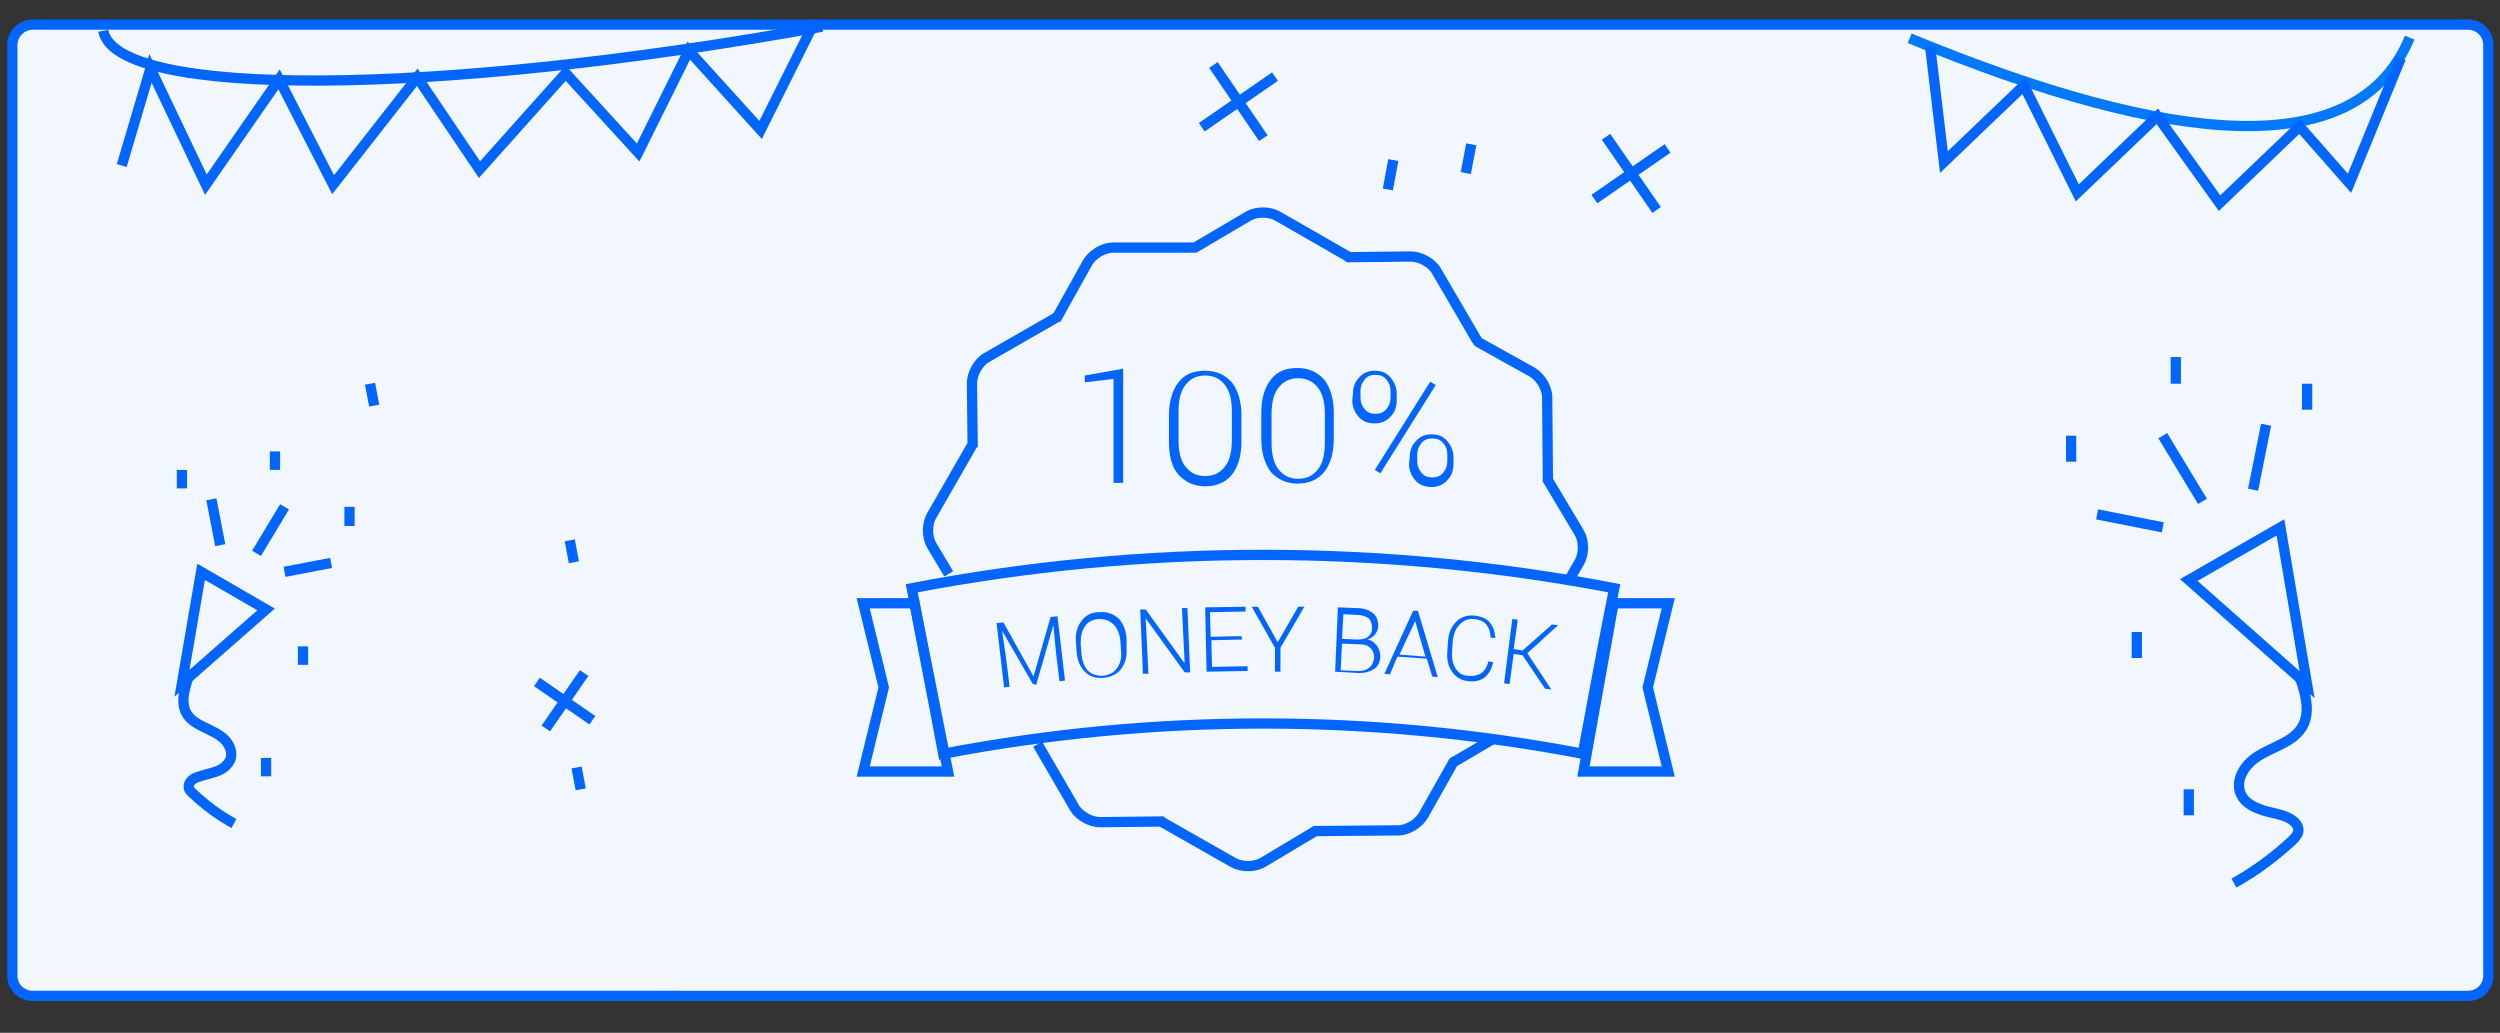<?xml version="1.0" encoding="utf-8"?>
<!-- Generator: Adobe Illustrator 22.1.0, SVG Export Plug-In . SVG Version: 6.00 Build 0)  -->
<svg version="1.1" id="Layer_1" xmlns="http://www.w3.org/2000/svg" xmlns:xlink="http://www.w3.org/1999/xlink" x="0px" y="0px"
	 width="365.5px" height="151px" viewBox="0 0 365.5 151" style="enable-background:new 0 0 365.5 151;" xml:space="preserve">
<rect x="0" y="0" width="365.5" height="151" fill="#333333" stroke="none"/>
<style type="text/css">
	.st0{fill:#F2F7FF;stroke:#0265FF;stroke-width:1.5;stroke-miterlimit:10;}
	.st1{fill:none;stroke:#0265FF;stroke-width:1.5;stroke-miterlimit:10;}
	.st2{fill:#0265FF;}
	.st3{fill:none;stroke:#0079FF;stroke-width:1.5;stroke-miterlimit:10;}
</style>
<g id="Layer_1_1_">
	<path class="st0" d="M4.8,3.6h356c1.7,0,3,1.3,3,3v136c0,1.7-1.3,3-3,3H4.8c-1.7,0-3-1.3-3-3V6.6C1.8,4.9,3.2,3.6,4.8,3.6z"/>
	<g>
		<g>
			<g>
				<polygon class="st1" points="243.9,112.8 231.5,112.8 235.9,88.2 243.9,88.2 240.9,100.5 				"/>
				<polygon class="st1" points="126.2,112.8 138.6,112.8 133.7,88.2 126.2,88.2 129.2,100.5 				"/>
				<path class="st1" d="M229.4,84.8l1.5-2.6c0.7-1.2,0.7-3.1,0-4.3l-4.6-7.7c0-0.1,0-0.3,0-0.4l-0.1-11.7c0-1.4-1-3-2.2-3.7
					l-7.9-4.4c-0.1-0.1-0.1-0.2-0.2-0.3L210,39.6c-0.7-1.2-2.4-2.1-3.7-2.1l-9.1,0.1c-0.1-0.1-0.2-0.2-0.3-0.2l-10.1-5.8
					c-1.2-0.7-3.1-0.7-4.3,0l-7.8,4.6c-0.1,0-0.2,0-0.4,0h-11.6c-1.4,0-3,1-3.7,2.2l-4.4,7.9c-0.1,0-0.2,0.1-0.3,0.2l-10.1,5.8
					c-1.2,0.7-2.1,2.4-2.1,3.7l0.1,9c-0.1,0.1-0.1,0.2-0.2,0.3l-5.8,10.1c-0.7,1.2-0.7,3.1,0,4.3l2.5,4.2"/>
				<path class="st1" d="M151.7,108.8l5.4,9.3c0.7,1.2,2.4,2.1,3.7,2.1l9-0.1c0.1,0.1,0.2,0.2,0.3,0.2l10.2,5.8
					c1.2,0.7,3.1,0.7,4.3,0l7.7-4.6c0.1,0,0.3,0,0.4,0l11.7-0.1c1.4,0,3-1,3.7-2.2l4.4-7.8c0.1-0.1,0.3-0.1,0.4-0.2l5.6-3.3"/>
				<path class="st1" d="M231.4,110.2c-30.9-5.9-62.6-5.9-93.5,0c-1.5-8.1-3.1-16.1-4.6-24.2c33.9-6.5,68.8-6.5,102.7,0
					C234.4,94,232.9,102.1,231.4,110.2z"/>
			</g>
		</g>
		<g>
			<path class="st2" d="M164.2,70.6h-1.4V55.4l-4.2,0.5v-1l5.6-1L164.2,70.6L164.2,70.6z"/>
			<path class="st2" d="M181.5,64.5c0,2.1-0.5,3.8-1.4,4.9s-2.2,1.7-3.9,1.7c-1.6,0-2.9-0.6-3.9-1.7s-1.4-2.8-1.4-4.9v-3.7
				c0-2.1,0.5-3.8,1.4-4.9c0.9-1.2,2.2-1.7,3.9-1.7c1.6,0,2.9,0.6,3.9,1.7c0.9,1.2,1.4,2.8,1.4,4.9V64.5L181.5,64.5z M180.1,60.2
				c0-1.7-0.3-3-1-3.9s-1.6-1.4-2.9-1.4s-2.2,0.5-2.9,1.4s-1,2.2-1,3.9v4.1c0,1.7,0.3,3,1,3.9c0.7,0.9,1.6,1.4,2.9,1.4
				c1.3,0,2.2-0.5,2.9-1.4s1-2.2,1-3.9V60.2L180.1,60.2z"/>
			<path class="st2" d="M195,64.1c0,2.1-0.5,3.8-1.4,4.9s-2.2,1.7-3.9,1.7c-1.6,0-2.9-0.6-3.9-1.7c-0.9-1.2-1.4-2.8-1.4-4.9v-3.7
				c0-2.1,0.5-3.8,1.4-4.9c0.9-1.2,2.2-1.7,3.9-1.7c1.6,0,2.9,0.6,3.9,1.7c0.9,1.2,1.4,2.8,1.4,4.9V64.1z M193.7,60.6
				c0-1.7-0.3-3-1-3.9s-1.6-1.4-2.9-1.4s-2.2,0.5-2.9,1.4s-1,2.2-1,3.9v4.1c0,1.7,0.3,3,1,3.9s1.6,1.4,2.9,1.4
				c1.3,0,2.2-0.5,2.9-1.4s1-2.2,1-3.9V60.6L193.7,60.6z"/>
			<path class="st2" d="M197.8,57.6c0-1,0.3-1.8,0.9-2.4c0.6-0.7,1.4-1,2.3-1c1,0,1.7,0.3,2.3,1s0.9,1.5,0.9,2.4v0.9
				c0,1-0.3,1.8-0.9,2.4c-0.6,0.7-1.4,1-2.3,1c-1,0-1.8-0.3-2.4-1c-0.6-0.7-0.9-1.5-0.9-2.4L197.8,57.6L197.8,57.6z M198.9,58.1
				c0,0.7,0.2,1.2,0.6,1.7s0.9,0.7,1.6,0.7c0.7,0,1.2-0.2,1.6-0.7c0.4-0.5,0.6-1,0.6-1.7v-0.9c0-0.7-0.2-1.2-0.6-1.7
				c-0.4-0.5-0.9-0.7-1.6-0.7s-1.2,0.2-1.6,0.7c-0.4,0.5-0.6,1-0.6,1.7V58.1L198.9,58.1z M201.8,69.2l-0.8-0.5l8.1-12.9l0.8,0.5
				L201.8,69.2z M206.1,66.9c0-1,0.3-1.8,0.9-2.4c0.6-0.7,1.4-1,2.3-1c1,0,1.7,0.3,2.3,1c0.6,0.7,0.9,1.5,0.9,2.4v0.9
				c0,1-0.3,1.8-0.9,2.4c-0.6,0.7-1.4,1-2.3,1c-1,0-1.8-0.3-2.4-1c-0.6-0.7-0.9-1.5-0.9-2.4L206.1,66.9L206.1,66.9z M207.2,67.4
				c0,0.7,0.2,1.2,0.6,1.7c0.4,0.5,0.9,0.7,1.6,0.7c0.7,0,1.2-0.2,1.6-0.7c0.4-0.5,0.6-1,0.6-1.7v-0.9c0-0.7-0.2-1.3-0.6-1.7
				c-0.4-0.5-0.9-0.7-1.6-0.7c-0.7,0-1.2,0.2-1.6,0.7s-0.6,1-0.6,1.7V67.4L207.2,67.4z"/>
		</g>
		<g>
			<path class="st2" d="M146.7,91l4.4,7.9l0,0l2.5-8.7l1-0.1l1.1,9.4l-0.8,0.1l-0.5-4.1l-0.4-4.1l0,0l-2.5,8.7L151,100l-4.5-7.8l0,0
				l0.6,4.1l0.5,4.1l-0.8,0.1l-1.1-9.4L146.7,91z"/>
			<path class="st2" d="M164.7,94.8c0.1,1.2-0.2,2.2-0.8,3s-1.5,1.2-2.6,1.3c-1.1,0.1-2-0.2-2.7-0.9c-0.7-0.7-1.1-1.7-1.2-2.9
				l-0.1-1.5c-0.1-1.2,0.2-2.2,0.8-3s1.4-1.3,2.6-1.3c1.1-0.1,2,0.2,2.8,0.9c0.7,0.7,1.1,1.7,1.2,2.9V94.8z M163.8,93.7
				c-0.1-1-0.4-1.8-1-2.4s-1.3-0.8-2.2-0.8c-0.9,0.1-1.6,0.4-2,1.1c-0.5,0.7-0.6,1.5-0.6,2.5l0.1,1.5c0.1,1,0.4,1.8,0.9,2.4
				c0.6,0.6,1.3,0.8,2.2,0.8c0.9-0.1,1.6-0.4,2.1-1.1s0.7-1.5,0.6-2.5L163.8,93.7z"/>
			<path class="st2" d="M174,98.3h-0.8l-5.7-7.9l0,0l0.4,8.1h-0.8l-0.4-9.4h0.8l5.7,7.9l0,0l-0.4-8.1h0.8L174,98.3z"/>
			<path class="st2" d="M181.6,93.5l-4.5,0.1l0.1,3.9l5.2-0.1v0.7l-6,0.1l-0.2-9.4l5.9-0.1v0.7l-5.2,0.1l0.1,3.6l4.5-0.1L181.6,93.5
				z"/>
			<path class="st2" d="M186.8,93.9l3-5.2h0.9l-3.5,6v3.5h-0.8v-3.5l-3.4-6h0.9L186.8,93.9z"/>
			<path class="st2" d="M195.2,98.2l0.4-9.4l2.8,0.1c1,0,1.7,0.3,2.3,0.7c0.5,0.4,0.8,1.1,0.8,1.9c0,0.5-0.2,0.9-0.5,1.3
				c-0.3,0.3-0.7,0.6-1.1,0.7c0.6,0.1,1,0.4,1.4,0.9c0.3,0.4,0.5,1,0.5,1.5c0,0.8-0.3,1.5-0.9,1.9c-0.6,0.4-1.3,0.6-2.2,0.6
				L195.2,98.2z M196.2,94.1L196,98l2.5,0.1c0.7,0,1.2-0.1,1.7-0.5c0.4-0.3,0.6-0.8,0.7-1.4c0-0.6-0.1-1-0.5-1.4
				c-0.3-0.4-0.9-0.6-1.6-0.6L196.2,94.1z M196.2,93.4l2.2,0.1c0.7,0,1.2-0.1,1.6-0.4c0.4-0.3,0.6-0.7,0.6-1.3
				c0-0.6-0.2-1.1-0.5-1.4c-0.4-0.3-1-0.5-1.7-0.5l-2-0.1L196.2,93.4z"/>
			<path class="st2" d="M208.6,96.3l-4.3-0.3l-1.1,2.6l-0.8-0.1l4.2-9.2h0.7l2.9,9.7l-0.8-0.1L208.6,96.3z M204.6,95.7l3.8,0.3
				l-1.5-5.2l0,0L204.6,95.7z"/>
			<path class="st2" d="M218.3,96.8L218.3,96.8c-0.2,1-0.6,1.7-1.2,2.2c-0.6,0.5-1.5,0.7-2.4,0.6c-1-0.1-1.9-0.6-2.4-1.4
				c-0.6-0.8-0.8-1.8-0.7-3l0.1-1.5c0.1-1.2,0.5-2.1,1.2-2.8c0.7-0.7,1.6-1,2.6-0.9s1.8,0.4,2.3,1s0.8,1.4,0.8,2.3l0,0l-0.7-0.1
				c0-0.8-0.2-1.4-0.6-1.9c-0.4-0.5-1-0.7-1.8-0.8c-0.8-0.1-1.5,0.2-2.1,0.8c-0.6,0.6-0.9,1.4-1,2.4l-0.1,1.5
				c-0.1,1,0.1,1.9,0.5,2.5c0.4,0.7,1.1,1.1,1.9,1.1c0.8,0.1,1.4-0.1,1.9-0.4c0.5-0.4,0.8-0.9,1-1.7L218.3,96.8z"/>
			<path class="st2" d="M222.6,95.8l-1.3-0.2l-0.6,4.4l-0.8-0.1l1.2-9.4l0.8,0.1l-0.6,4.3l1.3,0.2l4.3-3.8l0.9,0.1l0,0l-4.5,4.1
				l3.5,5.3l0,0l-0.9-0.1L222.6,95.8z"/>
		</g>
	</g>
	<g id="celebration-flag-wedding-party">
		<path class="st1" d="M15.1,4.5c1.8,9.9,48.4,9.7,105.1-0.6"/>
		<polyline class="st1" points="118.6,4.2 111.2,19 100.7,7.4 93.3,22.3 82.7,10.7 70.1,24.8 61,11.3 48.7,27 40.8,11.6 30.1,27 
			22,10 17.8,24.2 		"/>
	</g>
	<line class="st1" x1="318.1" y1="52.2" x2="318.1" y2="56.1"/>
	<line class="st1" x1="320" y1="115.4" x2="320" y2="119.2"/>
	<line class="st1" x1="312.4" y1="92.4" x2="312.4" y2="96.2"/>
	<line class="st1" x1="337.3" y1="56.1" x2="337.3" y2="59.9"/>
	<line class="st1" x1="302.8" y1="63.7" x2="302.8" y2="67.5"/>
	<polygon class="st1" points="320,84.8 333.4,77.1 337.3,100.1 	"/>
	<path class="st1" d="M336.2,98.9c1.2,3.5,2.1,7-1.6,9.3c-1.6,1-3.5,1.6-5,2.7s-2.7,3.1-2.1,4.9c0.4,1.3,1.7,2.1,2.9,2.5
		c1.2,0.5,2.6,0.6,3.8,1.1c1,0.4,2,1.2,1.8,2.2c-0.1,0.5-0.5,0.9-0.9,1.3c-2.6,2.4-5.4,4.5-8.5,6.2"/>
	<line class="st1" x1="329.4" y1="71.6" x2="331.3" y2="62.1"/>
	<line class="st1" x1="322" y1="73.3" x2="316.2" y2="63.7"/>
	<line class="st1" x1="316.2" y1="77.1" x2="306.6" y2="75.2"/>
	<line class="st1" x1="40.2" y1="68.7" x2="40.2" y2="66"/>
	<line class="st1" x1="38.9" y1="113.5" x2="38.9" y2="110.8"/>
	<line class="st1" x1="44.3" y1="97.2" x2="44.3" y2="94.5"/>
	<line class="st1" x1="26.6" y1="71.4" x2="26.6" y2="68.7"/>
	<line class="st1" x1="51.1" y1="76.9" x2="51.1" y2="74.1"/>
	<polygon class="st1" points="26.6,99.9 29.4,83.6 38.9,89.1 	"/>
	<path class="st1" d="M34.2,120.4c-2.2-1.2-4.2-2.7-6-4.4c-0.3-0.3-0.6-0.5-0.6-0.9c-0.1-0.7,0.6-1.3,1.3-1.5
		c0.9-0.3,1.8-0.5,2.7-0.8c0.9-0.3,1.7-0.9,2.1-1.8c0.4-1.3-0.4-2.7-1.5-3.4c-1.1-0.8-2.4-1.2-3.5-1.9c-2.6-1.6-2-4.1-1.2-6.6"/>
	<line class="st1" x1="30.9" y1="73" x2="32.2" y2="79.7"/>
	<line class="st1" x1="41.6" y1="74.1" x2="37.5" y2="80.9"/>
	<line class="st1" x1="48.4" y1="82.3" x2="41.6" y2="83.6"/>
	<path class="st3" d="M352.3,5.5c-7.6,18.4-34.5,16-73.1,0.1"/>
	<polyline class="st1" points="282.2,6.9 284.2,23.7 295.9,12.5 303.7,28.2 315.4,17 324.5,29.7 336.2,18.5 343.5,26.8 351,8.5 	"/>
	<line class="st1" x1="186.4" y1="11.2" x2="175.7" y2="18.6"/>
	<line class="st1" x1="184.7" y1="20.2" x2="177.4" y2="9.5"/>
	<line class="st1" x1="243.8" y1="21.7" x2="233.1" y2="29.1"/>
	<line class="st1" x1="242.2" y1="30.7" x2="234.8" y2="20"/>
	<line class="st1" x1="215.1" y1="21.1" x2="214.3" y2="25.3"/>
	<line class="st1" x1="203.7" y1="23.4" x2="202.9" y2="27.7"/>
	<line class="st1" x1="85.4" y1="98.4" x2="79.8" y2="106.5"/>
	<line class="st1" x1="86.6" y1="105.3" x2="78.5" y2="99.7"/>
	<line class="st1" x1="54.1" y1="56.1" x2="54.7" y2="59.3"/>
	<line class="st1" x1="83.3" y1="79" x2="83.9" y2="82.2"/>
	<line class="st1" x1="84.3" y1="112.2" x2="84.9" y2="115.4"/>
</g>
<g id="Layer_2_1_">
</g>
</svg>
